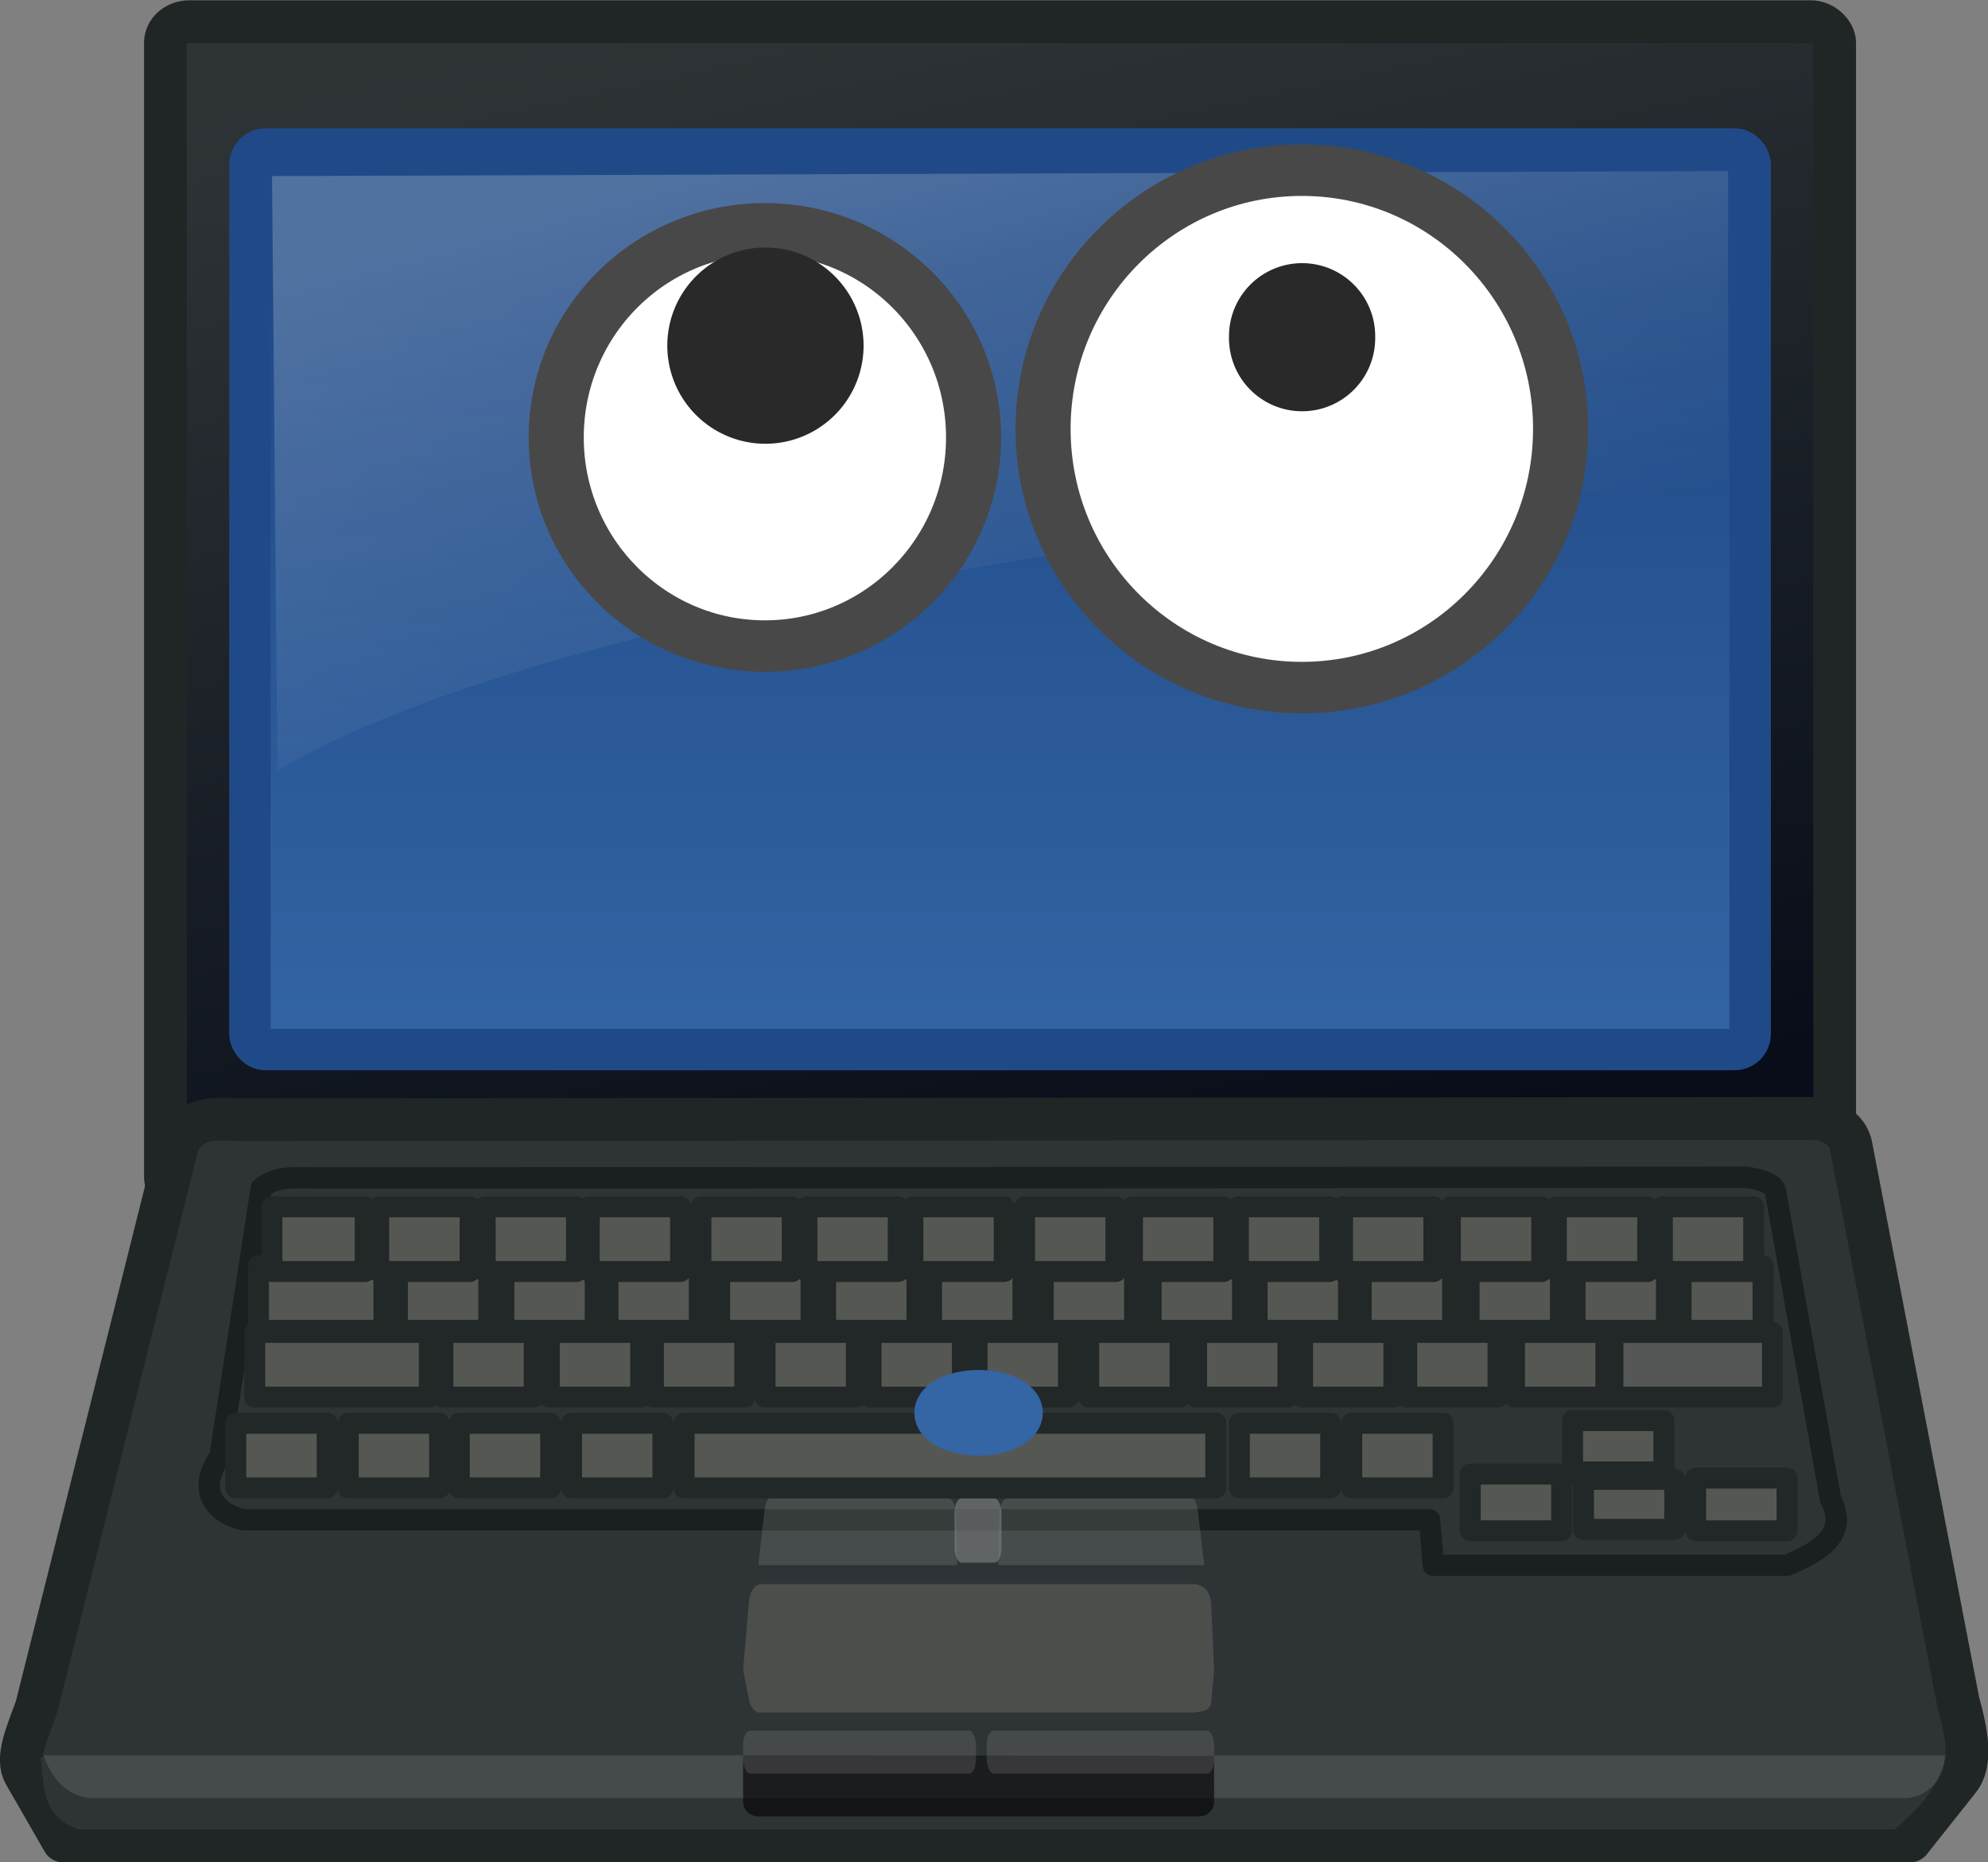 <svg xmlns="http://www.w3.org/2000/svg" viewBox="0 0 225.01 210.83"><rect x="0" y="0" width="225.01" height="210.83" fill="#808080" stroke="none"/><defs><linearGradient id="a" y2="30.489" gradientUnits="userSpaceOnUse" x2="24" gradientTransform="translate(24.274 14.62)" y1="2.011" x1="17.799"><stop stop-color="#2e3436" offset="0"/><stop stop-color="#080d19" offset="1"/></linearGradient><linearGradient id="b" y2="8.239" gradientUnits="userSpaceOnUse" x2="24.75" gradientTransform="matrix(1.045 0 0 .975 23.442 15.277)" y1="26.933" x1="24.75"><stop stop-color="#3465a4" offset="0"/><stop stop-color="#204a87" offset="1"/></linearGradient><linearGradient id="c" y2="18.138" gradientUnits="userSpaceOnUse" x2="25.175" gradientTransform="matrix(1.062 0 0 .933 22.774 15.136)" y1="4.739" x1="21.088"><stop stop-color="#fff" offset="0"/><stop stop-opacity="0" stop-color="#fff" offset="1"/></linearGradient></defs><g transform="matrix(4.847 0 0 4.847 -120.795 -80.571)"><rect rx=".557" ry=".492" height="27.478" width="38.978" y="17.13" x="28.785" stroke-linejoin="round" fill-rule="evenodd" color="#000" stroke="#202526" stroke-linecap="square" fill="url(#a)"/><path d="M29.086 43.276l-3.313 13.219c-.22.613-.489 1.189-.275 1.56l.9 1.565h43.126l1.138-1.434c.312-.392.194-1.061-.014-1.816l-2.5-12.969c-.065-.357-.351-.549-.75-.656l-36.874.031c-.721-.043-1.1-.026-1.438.5z" stroke-linejoin="round" fill-rule="evenodd" color="#000" stroke="#202526" stroke-linecap="square" fill="#2e3436"/><path d="M31.024 44.372l-.965 6.267c-.637.926.076 1.396.566 1.481h27.678l.089 1.061h8.258c.713-.298 1.46-.7 1.018-1.541l-1.29-7.209c-.06-.169-.319-.26-.679-.311l-33.375.015c-.652-.021-.995-.013-1.3.237z" opacity=".85" stroke-linejoin="round" color="#000" stroke="#171b1c" stroke-linecap="square" stroke-width=".5" fill="none"/><g stroke-linejoin="round" fill-rule="evenodd" color="#000" stroke="#222728" stroke-linecap="square" stroke-width=".489" fill="#555753"><path d="M30.958 46.184h2.928v1.511h-2.928zM34.202 46.184h2.133v1.511h-2.133zM36.688 46.184h2.133v1.511h-2.133zM39.119 46.184h2.133v1.511h-2.133zM41.726 46.184h2.133v1.511h-2.133zM44.201 46.184h2.133v1.511h-2.133zM46.676 46.184h2.133v1.511h-2.133zM49.283 46.184h2.133v1.511h-2.133zM51.803 46.184h2.133v1.511h-2.133zM54.277 46.184h2.133v1.511h-2.133zM56.708 46.184h2.133v1.511h-2.133zM59.227 46.184h2.133v1.511h-2.133zM61.702 46.184h2.133v1.511h-2.133zM64.177 46.184h1.914v1.511h-1.914z"/></g><path stroke-linejoin="round" fill-rule="evenodd" color="#000" stroke="#222728" stroke-linecap="square" stroke-width=".489" fill="#555753" d="M30.87 47.743h4.077v1.511H30.87zM35.263 47.743h2.133v1.511h-2.133zM37.749 47.743h2.133v1.511h-2.133zM40.18 47.743h2.133v1.511H40.18zM42.787 47.743h2.133v1.511h-2.133zM45.262 47.743h2.133v1.511h-2.133zM47.737 47.743h2.133v1.511h-2.133zM50.344 47.743h2.133v1.511h-2.133zM52.864 47.743h2.133v1.511h-2.133zM55.338 47.743h2.133v1.511h-2.133zM57.769 47.743h2.133v1.511h-2.133zM60.288 47.743h2.133v1.511h-2.133z"/><path stroke-linejoin="round" fill-rule="evenodd" color="#000" stroke="#222728" stroke-linecap="square" stroke-width=".489" fill="#545755" d="M62.586 47.743h3.724v1.511h-3.724z"/><rect rx=".361" ry=".372" height="21.032" width="35.032" y="20.104" x="30.758" stroke-linejoin="round" fill-rule="evenodd" color="#000" stroke="#204a87" stroke-linecap="square" stroke-width=".968" fill="url(#b)"/><path stroke-linejoin="round" fill-rule="evenodd" color="#000" stroke="#222728" stroke-linecap="square" stroke-width=".489" fill="#555753" d="M35.647 49.864h2.133v1.511h-2.133zM38.268 49.864h2.133v1.511h-2.133zM40.897 49.864h12.414v1.511H40.897zM53.862 49.864h2.133v1.511h-2.133zM56.487 49.864h2.133v1.511h-2.133zM59.254 51.052h2.133v1.324h-2.133zM61.643 49.802h2.133v1.199h-2.133zM61.897 51.174h2.133v1.168h-2.133zM64.518 51.146h2.133v1.23h-2.133zM33.053 49.864h2.133v1.511h-2.133zM30.428 49.864h2.133v1.511h-2.133z"/><g stroke-linejoin="round" fill-rule="evenodd" color="#000" stroke="#222728" stroke-linecap="square" stroke-width=".489" fill="#555753"><path d="M31.271 44.809h2.178v1.511h-2.178zM33.765 44.809h2.133v1.511h-2.133zM36.251 44.809h2.133v1.511h-2.133zM38.682 44.809h2.133v1.511h-2.133zM41.289 44.809h2.133v1.511h-2.133zM43.764 44.809h2.133v1.511h-2.133zM46.239 44.809h2.133v1.511h-2.133zM48.846 44.809h2.133v1.511h-2.133zM51.366 44.809h2.133v1.511h-2.133zM53.84 44.809h2.133v1.511H53.84zM56.271 44.809h2.133v1.511h-2.133zM58.79 44.809h2.133v1.511H58.79zM61.265 44.809h2.133v1.511h-2.133zM63.74 44.809h2.133v1.511H63.74z"/></g><path d="M42.417 53.96l-.143 1.66h11l-.071-1.538c-.016-.312-.202-.456-.429-.462H42.703c-.144.009-.238.124-.286.34zM42.417 56.351l-.143-.731h11l-.071.769c-.025.219-.259.204-.429.231H42.703c-.117.016-.217-.05-.286-.269z" opacity=".75" color="#000" fill-rule="evenodd" fill="#555753"/><path d="M25.865 57.67c.098.644.003 1.371.884 1.68h42.426c.499-.476.927-.783 1.194-1.724l-44.504.044z" color="#000" fill-rule="evenodd" fill="#2e3436"/><path d="M31.274 20.736l.126 13.883c7.119-4.224 26.594-6.457 33.874-6.65v-7.35l-34 .117z" opacity=".218" color="#000" fill-rule="evenodd" fill="url(#c)"/><path d="M25.94 57.62h44.396c0 .619-.488 1-.937 1H27.128c-.918 0-1.188-1-1.188-1z" opacity=".12" color="#000" fill-rule="evenodd" fill="#eeeeec"/><path d="M53.271 57.626l.003 1.074a.344.344 0 01-.345.345h-10.31a.344.344 0 01-.345-.345v-1.082l10.997.008z" opacity=".615" color="#000" fill-rule="evenodd"/><rect rx=".157" ry=".345" height="1" width="5.313" y="57.045" x="47.962" opacity=".273" color="#000" fill-rule="evenodd" fill="#808285"/><rect rx=".157" ry=".345" height="1" width="5.438" y="57.045" x="42.274" opacity=".273" color="#000" fill-rule="evenodd" fill="#808285"/><path d="M42.775 51.885l-.147 1.293h4.646l-.031-1.198c-.007-.243-.089-.355-.188-.36h-4.154c-.063.007-.104.097-.126.265zM52.889 51.885l.154 1.293H48.23l.032-1.198c.007-.243.092-.355.195-.36h4.303c.065.007.108.097.129.265z" opacity=".27" color="#000" fill-rule="evenodd" fill="#888a85"/><path d="M48.773 49.62a1 .5 0 01-2 0 1 .5 0 112 0z" fill-rule="evenodd" stroke="#3465a4" fill="#555753" fill-opacity=".75"/><rect rx=".157" ry=".345" height="1.5" width="1.094" y="51.62" x="47.212" opacity=".619" color="#000" fill-rule="evenodd" fill="#808285"/></g><path transform="matrix(2.175 0 0 2.033 -658.779 -471.15)" d="M353.55 256.11c0 6.416-4.862 11.617-10.859 11.617s-10.859-5.201-10.859-11.617c0-6.416 4.862-11.617 10.859-11.617s10.859 5.201 10.859 11.617z" stroke="#484848" stroke-width="2.866" fill="#fff"/><path d="M97.743 39.128a11.108 11.108 0 11-22.216 0 11.108 11.108 0 1122.216 0z" fill="#292929"/><g><path transform="matrix(2.697 0 0 2.521 -776.891 -597.1)" d="M353.55 256.11c0 6.416-4.862 11.617-10.859 11.617s-10.859-5.201-10.859-11.617c0-6.416 4.862-11.617 10.859-11.617s10.859 5.201 10.859 11.617z" stroke="#484848" stroke-width="2.311" fill="#fff"/><path d="M155.65 38.155a8.274 8.274 0 11-16.546 0 8.274 8.274 0 1116.547 0z" fill="#292929"/></g></svg>